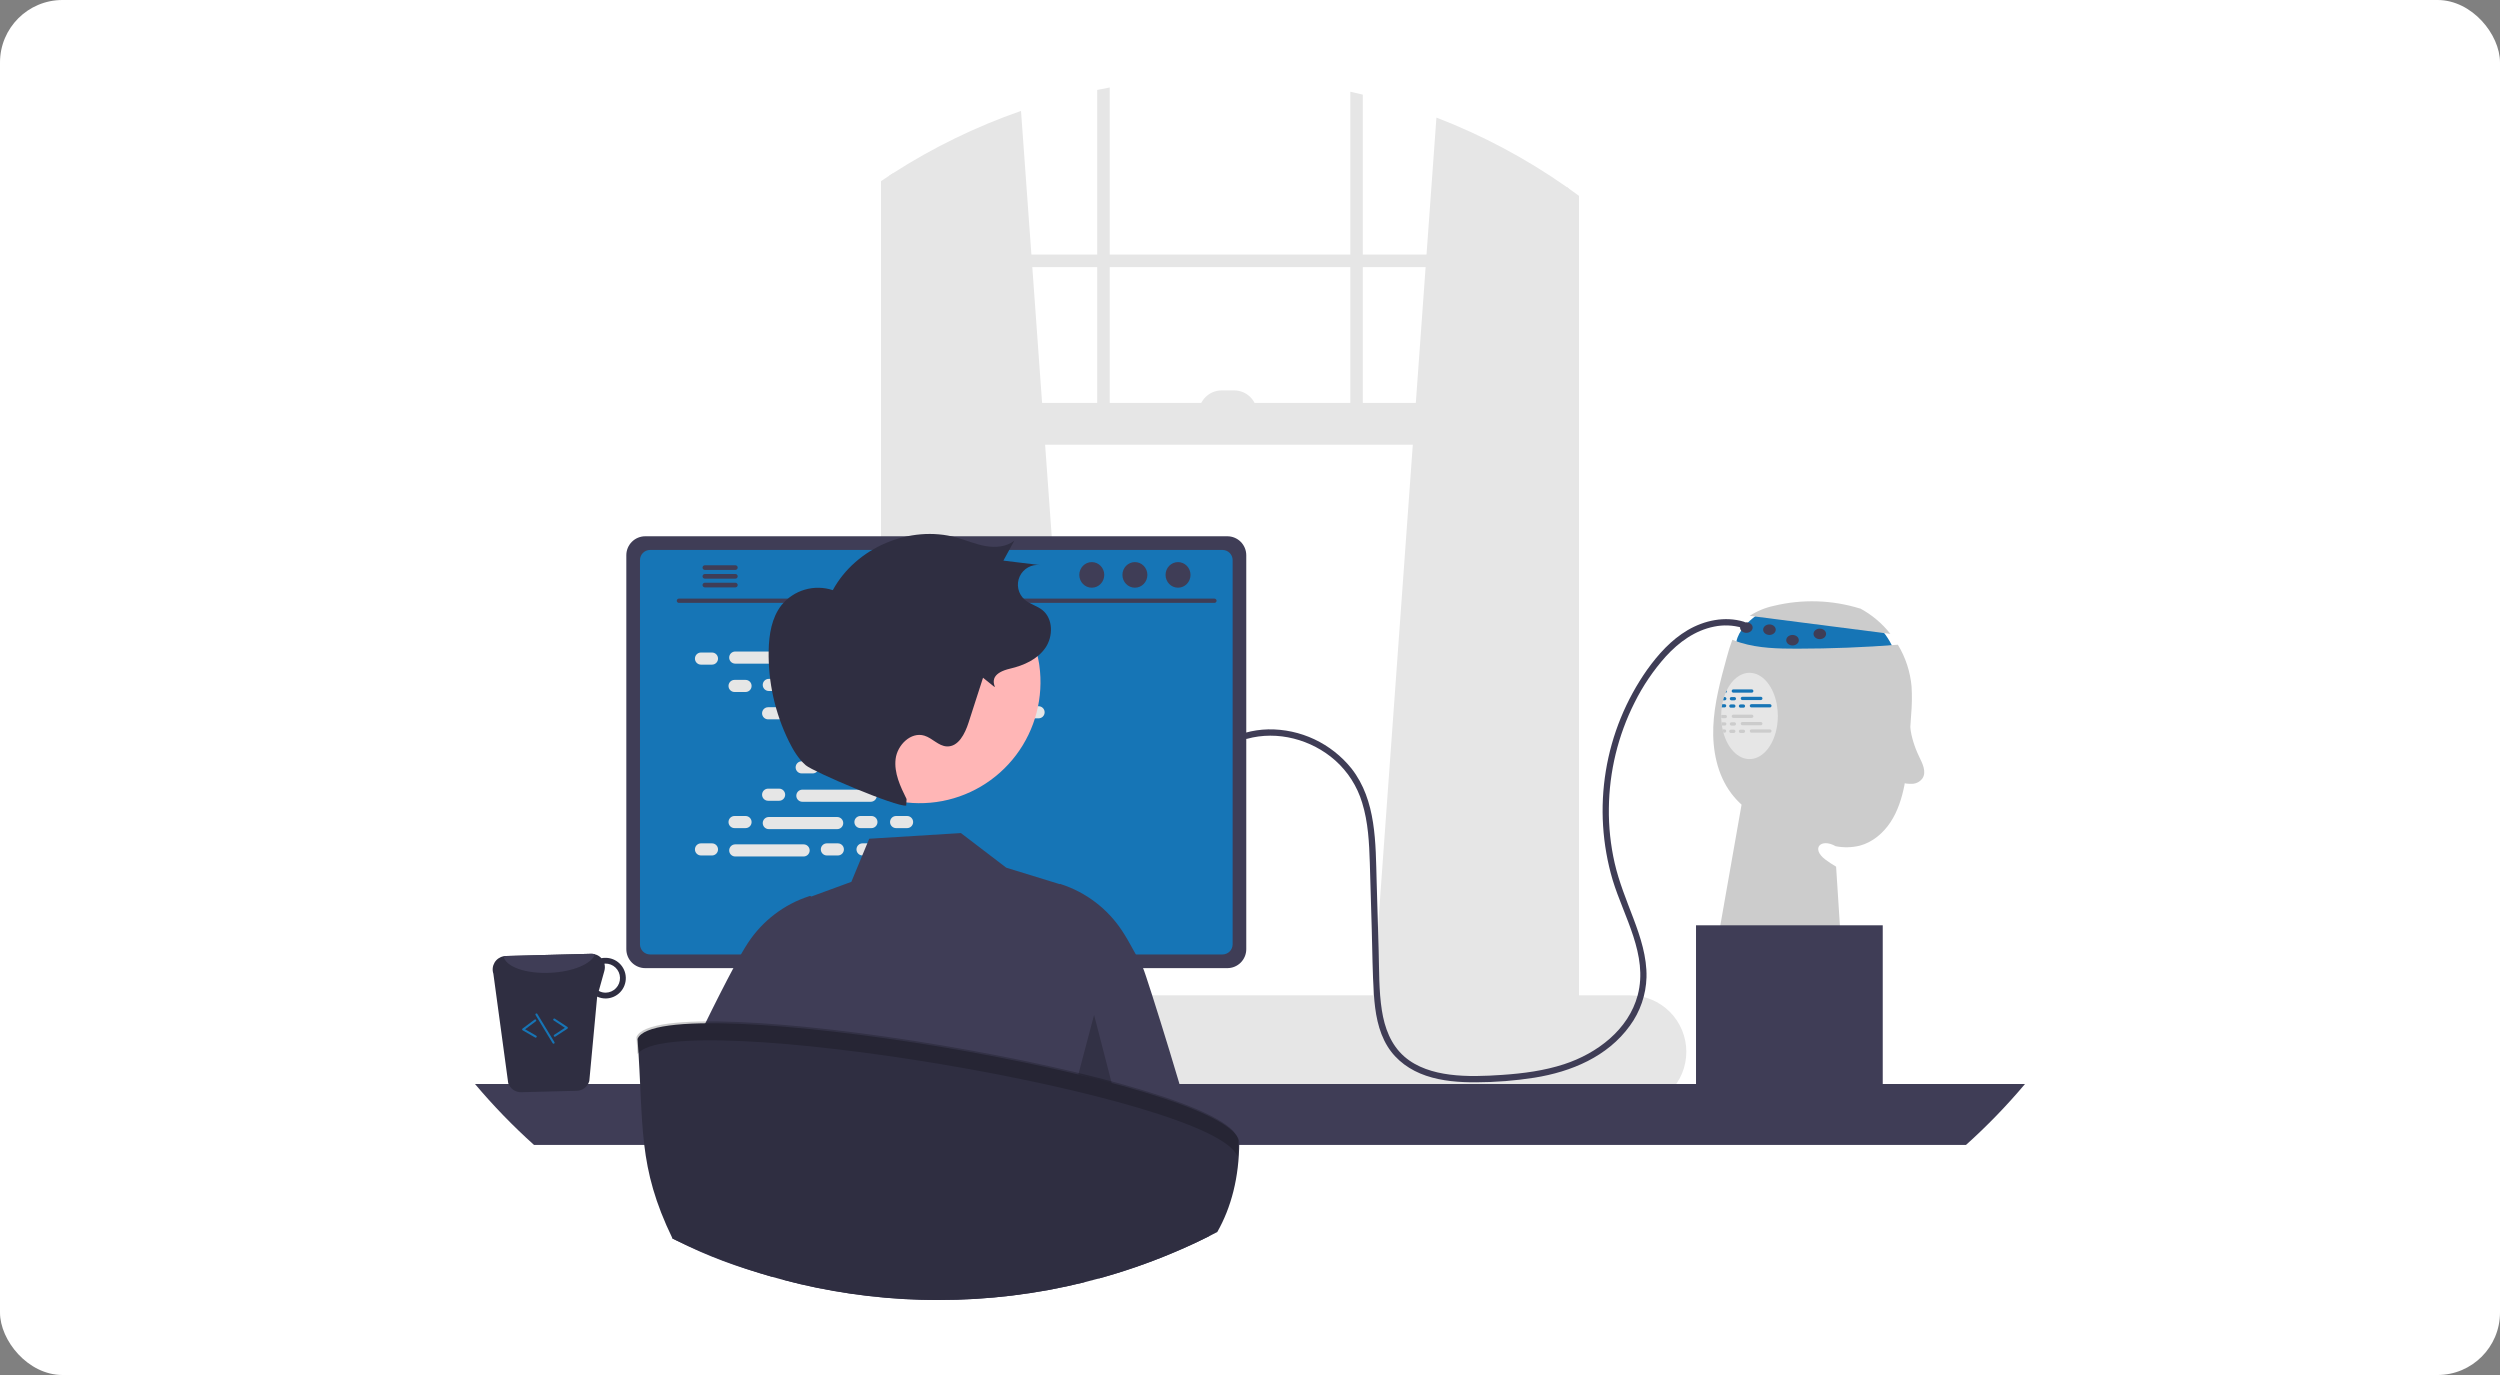 <svg width="400" height="220" viewBox="0 0 400 220" fill="none" xmlns="http://www.w3.org/2000/svg">
<rect x="0" y="0" width="400" height="220" fill="#808080" stroke="none"/>
<rect width="400" height="220" rx="10" fill="white"/>
<g clip-path="url(#clip0_77_61)">
<path d="M282.229 97.665C282.229 97.665 276.398 100.918 278.076 104.621C279.755 108.324 303.587 105.294 303.587 105.294C303.587 105.294 301.909 100.244 298.888 99.234C295.867 98.224 282.229 97.665 282.229 97.665Z" fill="#1675B6"/>
<path d="M279.956 98.532C281.128 97.768 282.43 97.228 283.798 96.939C288.36 95.83 293.136 95.979 297.62 97.371L297.538 97.304C299.448 98.316 301.125 99.718 302.461 101.421L279.956 98.532Z" fill="#CCCCCC"/>
<path d="M305.776 114.457C305.695 115.666 305.615 116.873 305.534 118.08C305.424 120.606 305.149 123.123 304.712 125.614C304.302 127.698 303.651 129.765 302.486 131.539C301.322 133.31 299.593 134.774 297.545 135.313C296.288 135.615 294.981 135.644 293.712 135.397C291.319 134.034 289.697 135.777 292.087 137.552C292.63 137.953 293.193 138.325 293.776 138.666L294.86 155.454L274.72 151.078L278.65 128.745C278.048 128.196 277.498 127.593 277.006 126.944C274.753 123.944 273.978 120.036 274.126 116.285C274.277 112.532 275.274 108.872 276.264 105.254C276.516 104.272 276.821 103.304 277.177 102.355C277.617 102.537 278.063 102.702 278.516 102.84C281.413 103.722 284.491 103.792 287.519 103.789C292.906 103.786 298.287 103.575 303.661 103.156C304.896 105.195 305.646 107.492 305.853 109.869C305.94 111.398 305.914 112.932 305.776 114.457Z" fill="#CCCCCC"/>
<path d="M219.637 160.031L250.643 162.791L250.975 162.822V30.135C250.864 30.058 250.753 29.981 250.643 29.903C244.181 25.37 237.191 21.646 229.828 18.814L228.243 40.73L228.099 42.736L226.531 64.47L226.048 71.156L219.694 159.257L219.637 160.031Z" fill="#E6E6E6"/>
<path d="M142.96 27.665C142.738 27.806 142.516 27.948 142.295 28.096V162.822L142.96 162.761L173.63 160.031L173.573 159.257L167.218 71.156L166.735 64.47L165.168 42.736L165.023 40.73L163.362 17.747C156.196 20.238 149.348 23.567 142.96 27.665Z" fill="#E6E6E6"/>
<path d="M142.295 28.096C141.849 28.385 141.402 28.681 140.962 28.981V164.66C140.962 168.05 142.966 170.891 145.645 171.615C146.083 171.734 146.534 171.794 146.988 171.794H246.615C247.067 171.794 247.517 171.734 247.954 171.615C248.95 171.338 249.852 170.796 250.566 170.046C251.926 168.588 252.67 166.657 252.64 164.66V31.341C252.089 30.933 251.536 30.529 250.975 30.136C250.864 30.058 250.753 29.981 250.643 29.903V164.66C250.643 165.097 250.592 165.532 250.488 165.956C250.015 167.959 248.454 169.427 246.615 169.427H146.988C144.766 169.427 142.96 167.289 142.96 164.66V27.665C142.738 27.806 142.517 27.947 142.295 28.096Z" fill="#E6E6E6"/>
<path d="M251.641 40.731H141.96V42.737H251.641V40.731Z" fill="#E6E6E6"/>
<path d="M218.049 15.141C217.384 14.976 216.72 14.822 216.048 14.677V69.15H218.049V15.141Z" fill="#E6E6E6"/>
<path d="M177.554 14C176.886 14.125 176.218 14.252 175.553 14.39V69.15H177.554V14Z" fill="#E6E6E6"/>
<path d="M120.456 168.282C120.456 169.434 120.676 170.574 121.104 171.642C121.268 172.056 121.465 172.457 121.691 172.841C121.984 173.341 122.323 173.812 122.705 174.248C123.548 175.212 124.587 175.984 125.752 176.513C126.916 177.041 128.18 177.315 129.459 177.315H260.81C263.198 177.315 265.487 176.363 267.176 174.67C268.864 172.977 269.813 170.68 269.813 168.286C269.813 165.891 268.864 163.595 267.176 161.901C265.487 160.208 263.198 159.257 260.81 159.257H129.459C127.072 159.259 124.784 160.211 123.097 161.903C121.409 163.595 120.459 165.889 120.456 168.282Z" fill="#E6E6E6"/>
<path d="M141.96 71.157L250.974 71.157V64.47L141.96 64.47V71.157Z" fill="#E6E6E6"/>
<path d="M201.135 66.142H191.8C191.8 65.659 191.895 65.18 192.079 64.734C192.263 64.288 192.534 63.883 192.874 63.541C193.215 63.2 193.619 62.929 194.064 62.744C194.509 62.559 194.986 62.464 195.467 62.464H197.467C198.44 62.464 199.373 62.851 200.06 63.541C200.748 64.231 201.135 65.166 201.135 66.142Z" fill="#E6E6E6"/>
<path d="M76 173.44C78.916 176.905 82.07 180.162 85.439 183.186H314.561C317.93 180.162 321.084 176.905 324 173.44H76Z" fill="#3F3D56"/>
<path d="M138.153 140.849V175.376H162.271V140.849C162.271 140.601 162.192 140.359 162.045 140.159C161.899 139.959 161.692 139.811 161.455 139.738C161.344 139.701 161.227 139.683 161.109 139.684H139.318C139.165 139.684 139.014 139.714 138.872 139.772C138.731 139.831 138.603 139.916 138.495 140.024C138.386 140.133 138.3 140.261 138.242 140.403C138.183 140.544 138.153 140.696 138.153 140.849ZM147.565 152.712C147.571 152.032 147.845 151.381 148.327 150.902C148.81 150.423 149.461 150.154 150.14 150.154C150.818 150.154 151.47 150.423 151.952 150.902C152.434 151.381 152.708 152.032 152.714 152.712V156.719C152.711 157.401 152.438 158.054 151.956 158.536C151.473 159.017 150.82 159.287 150.14 159.287C149.459 159.287 148.806 159.017 148.324 158.536C147.841 158.054 147.569 157.401 147.565 156.719V152.712Z" fill="#2F2E41"/>
<path d="M138.079 174.271V177.601C138.079 177.773 138.148 177.939 138.269 178.061C138.39 178.183 138.555 178.253 138.727 178.254H161.697C161.869 178.253 162.034 178.184 162.155 178.062C162.276 177.939 162.345 177.774 162.344 177.601V174.271H138.079Z" fill="#3F3D56"/>
<path d="M100.212 88.83V151.871C100.213 152.674 100.531 153.444 101.097 154.013C101.664 154.581 102.432 154.9 103.233 154.901H196.381C197.183 154.9 197.951 154.581 198.517 154.013C199.083 153.444 199.402 152.674 199.403 151.871V88.83C199.401 88.028 199.082 87.258 198.515 86.691C197.949 86.124 197.182 85.805 196.381 85.804H103.233C102.433 85.805 101.665 86.124 101.099 86.691C100.533 87.258 100.214 88.028 100.212 88.83Z" fill="#3F3D56"/>
<path d="M102.397 89.614V151.093C102.398 151.522 102.568 151.934 102.871 152.237C103.174 152.541 103.584 152.711 104.012 152.712H195.606C196.034 152.711 196.444 152.541 196.747 152.237C197.05 151.934 197.22 151.522 197.221 151.093V89.614C197.221 89.185 197.051 88.772 196.748 88.468C196.445 88.164 196.035 87.993 195.606 87.992H104.012C103.583 87.993 103.173 88.164 102.87 88.468C102.567 88.772 102.397 89.185 102.397 89.614Z" fill="#1675B6"/>
<path d="M121.074 179.038C121.167 179.156 121.286 179.25 121.42 179.315C121.555 179.38 121.703 179.413 121.853 179.412H176.345C176.494 179.412 176.641 179.378 176.776 179.314C176.91 179.25 177.029 179.156 177.123 179.04C177.217 178.924 177.284 178.788 177.319 178.643C177.354 178.498 177.356 178.346 177.325 178.2L176.48 174.17C176.445 174.006 176.369 173.853 176.26 173.726C176.151 173.598 176.012 173.5 175.855 173.44C175.742 173.395 175.621 173.372 175.499 173.373H122.695C122.573 173.372 122.453 173.395 122.339 173.44C122.183 173.5 122.044 173.598 121.935 173.726C121.826 173.853 121.75 174.006 121.715 174.17L120.869 178.2C120.839 178.346 120.842 178.497 120.877 178.642C120.913 178.787 120.98 178.923 121.074 179.038Z" fill="#2F2E41"/>
<path d="M173.598 175.108H174.948C175.039 175.108 175.112 175.034 175.112 174.944V174.262C175.112 174.172 175.039 174.098 174.948 174.098H173.598C173.507 174.098 173.434 174.172 173.434 174.262V174.944C173.434 175.034 173.507 175.108 173.598 175.108Z" fill="#3F3D56"/>
<path d="M170.241 175.108H171.592C171.682 175.108 171.756 175.034 171.756 174.944V174.262C171.756 174.172 171.682 174.098 171.592 174.098H170.241C170.151 174.098 170.077 174.172 170.077 174.262V174.944C170.077 175.034 170.151 175.108 170.241 175.108Z" fill="#3F3D56"/>
<path d="M166.884 175.108H168.235C168.326 175.108 168.399 175.034 168.399 174.944V174.262C168.399 174.172 168.326 174.098 168.235 174.098H166.884C166.794 174.098 166.721 174.172 166.721 174.262V174.944C166.721 175.034 166.794 175.108 166.884 175.108Z" fill="#3F3D56"/>
<path d="M163.528 175.108H164.878C164.969 175.108 165.042 175.034 165.042 174.944V174.262C165.042 174.172 164.969 174.098 164.878 174.098H163.528C163.437 174.098 163.364 174.172 163.364 174.262V174.944C163.364 175.034 163.437 175.108 163.528 175.108Z" fill="#3F3D56"/>
<path d="M160.171 175.108H161.522C161.612 175.108 161.686 175.034 161.686 174.944V174.262C161.686 174.172 161.612 174.098 161.522 174.098H160.171C160.081 174.098 160.007 174.172 160.007 174.262V174.944C160.007 175.034 160.081 175.108 160.171 175.108Z" fill="#3F3D56"/>
<path d="M156.814 175.108H158.165C158.255 175.108 158.329 175.034 158.329 174.944V174.262C158.329 174.172 158.255 174.098 158.165 174.098H156.814C156.724 174.098 156.651 174.172 156.651 174.262V174.944C156.651 175.034 156.724 175.108 156.814 175.108Z" fill="#3F3D56"/>
<path d="M153.458 175.108H154.808C154.899 175.108 154.972 175.034 154.972 174.944V174.262C154.972 174.172 154.899 174.098 154.808 174.098H153.458C153.367 174.098 153.294 174.172 153.294 174.262V174.944C153.294 175.034 153.367 175.108 153.458 175.108Z" fill="#3F3D56"/>
<path d="M150.101 175.108H151.452C151.542 175.108 151.615 175.034 151.615 174.944V174.262C151.615 174.172 151.542 174.098 151.452 174.098H150.101C150.01 174.098 149.937 174.172 149.937 174.262V174.944C149.937 175.034 150.01 175.108 150.101 175.108Z" fill="#3F3D56"/>
<path d="M146.744 175.108H148.095C148.185 175.108 148.259 175.034 148.259 174.944V174.262C148.259 174.172 148.185 174.098 148.095 174.098H146.744C146.654 174.098 146.58 174.172 146.58 174.262V174.944C146.58 175.034 146.654 175.108 146.744 175.108Z" fill="#3F3D56"/>
<path d="M143.388 175.108H144.738C144.829 175.108 144.902 175.034 144.902 174.944V174.262C144.902 174.172 144.829 174.098 144.738 174.098H143.388C143.297 174.098 143.224 174.172 143.224 174.262V174.944C143.224 175.034 143.297 175.108 143.388 175.108Z" fill="#3F3D56"/>
<path d="M140.031 175.108H141.382C141.472 175.108 141.545 175.034 141.545 174.944V174.262C141.545 174.172 141.472 174.098 141.382 174.098H140.031C139.94 174.098 139.867 174.172 139.867 174.262V174.944C139.867 175.034 139.94 175.108 140.031 175.108Z" fill="#3F3D56"/>
<path d="M136.674 175.108H138.025C138.115 175.108 138.189 175.034 138.189 174.944V174.262C138.189 174.172 138.115 174.098 138.025 174.098H136.674C136.584 174.098 136.51 174.172 136.51 174.262V174.944C136.51 175.034 136.584 175.108 136.674 175.108Z" fill="#3F3D56"/>
<path d="M133.318 175.108H134.668C134.759 175.108 134.832 175.034 134.832 174.944V174.262C134.832 174.172 134.759 174.098 134.668 174.098H133.318C133.227 174.098 133.154 174.172 133.154 174.262V174.944C133.154 175.034 133.227 175.108 133.318 175.108Z" fill="#3F3D56"/>
<path d="M129.961 175.108H131.311C131.402 175.108 131.475 175.034 131.475 174.944V174.262C131.475 174.172 131.402 174.098 131.311 174.098H129.961C129.87 174.098 129.797 174.172 129.797 174.262V174.944C129.797 175.034 129.87 175.108 129.961 175.108Z" fill="#3F3D56"/>
<path d="M126.604 175.108H127.955C128.045 175.108 128.118 175.034 128.118 174.944V174.262C128.118 174.172 128.045 174.098 127.955 174.098H126.604C126.513 174.098 126.44 174.172 126.44 174.262V174.944C126.44 175.034 126.513 175.108 126.604 175.108Z" fill="#3F3D56"/>
<path d="M123.247 175.108H124.598C124.688 175.108 124.762 175.034 124.762 174.944V174.262C124.762 174.172 124.688 174.098 124.598 174.098H123.247C123.157 174.098 123.083 174.172 123.083 174.262V174.944C123.083 175.034 123.157 175.108 123.247 175.108Z" fill="#3F3D56"/>
<path d="M173.638 176.792H174.988C175.079 176.792 175.152 176.718 175.152 176.627V175.946C175.152 175.855 175.079 175.782 174.988 175.782H173.638C173.547 175.782 173.474 175.855 173.474 175.946V176.627C173.474 176.718 173.547 176.792 173.638 176.792Z" fill="#3F3D56"/>
<path d="M170.281 176.792H171.632C171.722 176.792 171.795 176.718 171.795 176.627V175.946C171.795 175.855 171.722 175.782 171.632 175.782H170.281C170.19 175.782 170.117 175.855 170.117 175.946V176.627C170.117 176.718 170.19 176.792 170.281 176.792Z" fill="#3F3D56"/>
<path d="M166.924 176.792H168.275C168.365 176.792 168.439 176.718 168.439 176.627V175.946C168.439 175.855 168.365 175.782 168.275 175.782H166.924C166.834 175.782 166.76 175.855 166.76 175.946V176.627C166.76 176.718 166.834 176.792 166.924 176.792Z" fill="#3F3D56"/>
<path d="M163.568 176.792H164.918C165.009 176.792 165.082 176.718 165.082 176.627V175.946C165.082 175.855 165.009 175.782 164.918 175.782H163.568C163.477 175.782 163.404 175.855 163.404 175.946V176.627C163.404 176.718 163.477 176.792 163.568 176.792Z" fill="#3F3D56"/>
<path d="M160.211 176.792H161.561C161.652 176.792 161.725 176.718 161.725 176.627V175.946C161.725 175.855 161.652 175.782 161.561 175.782H160.211C160.12 175.782 160.047 175.855 160.047 175.946V176.627C160.047 176.718 160.12 176.792 160.211 176.792Z" fill="#3F3D56"/>
<path d="M156.854 176.792H158.205C158.295 176.792 158.369 176.718 158.369 176.627V175.946C158.369 175.855 158.295 175.782 158.205 175.782H156.854C156.764 175.782 156.69 175.855 156.69 175.946V176.627C156.69 176.718 156.764 176.792 156.854 176.792Z" fill="#3F3D56"/>
<path d="M153.497 176.792H154.848C154.938 176.792 155.012 176.718 155.012 176.627V175.946C155.012 175.855 154.938 175.782 154.848 175.782H153.497C153.407 175.782 153.333 175.855 153.333 175.946V176.627C153.333 176.718 153.407 176.792 153.497 176.792Z" fill="#3F3D56"/>
<path d="M150.141 176.792H151.491C151.582 176.792 151.655 176.718 151.655 176.627V175.946C151.655 175.855 151.582 175.782 151.491 175.782H150.141C150.05 175.782 149.977 175.855 149.977 175.946V176.627C149.977 176.718 150.05 176.792 150.141 176.792Z" fill="#3F3D56"/>
<path d="M146.784 176.792H148.134C148.225 176.792 148.298 176.718 148.298 176.627V175.946C148.298 175.855 148.225 175.782 148.134 175.782H146.784C146.693 175.782 146.62 175.855 146.62 175.946V176.627C146.62 176.718 146.693 176.792 146.784 176.792Z" fill="#3F3D56"/>
<path d="M143.427 176.792H144.778C144.868 176.792 144.942 176.718 144.942 176.627V175.946C144.942 175.855 144.868 175.782 144.778 175.782H143.427C143.337 175.782 143.263 175.855 143.263 175.946V176.627C143.263 176.718 143.337 176.792 143.427 176.792Z" fill="#3F3D56"/>
<path d="M140.07 176.792H141.421C141.512 176.792 141.585 176.718 141.585 176.627V175.946C141.585 175.855 141.512 175.782 141.421 175.782H140.07C139.98 175.782 139.907 175.855 139.907 175.946V176.627C139.907 176.718 139.98 176.792 140.07 176.792Z" fill="#3F3D56"/>
<path d="M136.714 176.792H138.064C138.155 176.792 138.228 176.718 138.228 176.627V175.946C138.228 175.855 138.155 175.782 138.064 175.782H136.714C136.623 175.782 136.55 175.855 136.55 175.946V176.627C136.55 176.718 136.623 176.792 136.714 176.792Z" fill="#3F3D56"/>
<path d="M133.357 176.792H134.708C134.798 176.792 134.872 176.718 134.872 176.627V175.946C134.872 175.855 134.798 175.782 134.708 175.782H133.357C133.267 175.782 133.193 175.855 133.193 175.946V176.627C133.193 176.718 133.267 176.792 133.357 176.792Z" fill="#3F3D56"/>
<path d="M130 176.792H131.351C131.442 176.792 131.515 176.718 131.515 176.627V175.946C131.515 175.855 131.442 175.782 131.351 175.782H130C129.91 175.782 129.837 175.855 129.837 175.946V176.627C129.837 176.718 129.91 176.792 130 176.792Z" fill="#3F3D56"/>
<path d="M126.644 176.792H127.994C128.085 176.792 128.158 176.718 128.158 176.627V175.946C128.158 175.855 128.085 175.782 127.994 175.782H126.644C126.553 175.782 126.48 175.855 126.48 175.946V176.627C126.48 176.718 126.553 176.792 126.644 176.792Z" fill="#3F3D56"/>
<path d="M123.287 176.792H124.638C124.728 176.792 124.802 176.718 124.802 176.627V175.946C124.802 175.855 124.728 175.782 124.638 175.782H123.287C123.197 175.782 123.123 175.855 123.123 175.946V176.627C123.123 176.718 123.197 176.792 123.287 176.792Z" fill="#3F3D56"/>
<path d="M145.777 178.811H158.876C158.966 178.811 159.04 178.737 159.04 178.647V177.965C159.04 177.875 158.966 177.801 158.876 177.801H145.777C145.686 177.801 145.613 177.875 145.613 177.965V178.647C145.613 178.737 145.686 178.811 145.777 178.811Z" fill="#3F3D56"/>
<path d="M108.614 96.461H194.319C194.408 96.459 194.493 96.422 194.555 96.358C194.617 96.294 194.652 96.209 194.652 96.119C194.652 96.03 194.617 95.944 194.555 95.88C194.493 95.816 194.408 95.779 194.319 95.777H108.614C108.525 95.779 108.441 95.816 108.378 95.88C108.316 95.944 108.281 96.03 108.281 96.119C108.281 96.209 108.316 96.294 108.378 96.358C108.441 96.422 108.525 96.459 108.614 96.461Z" fill="#3F3D56"/>
<path d="M188.485 94.032C189.588 94.032 190.482 93.115 190.482 91.984C190.482 90.853 189.588 89.936 188.485 89.936C187.382 89.936 186.488 90.853 186.488 91.984C186.488 93.115 187.382 94.032 188.485 94.032Z" fill="#3F3D56"/>
<path d="M181.585 94.032C182.688 94.032 183.582 93.115 183.582 91.984C183.582 90.853 182.688 89.936 181.585 89.936C180.482 89.936 179.587 90.853 179.587 91.984C179.587 93.115 180.482 94.032 181.585 94.032Z" fill="#3F3D56"/>
<path d="M174.685 94.032C175.788 94.032 176.682 93.115 176.682 91.984C176.682 90.853 175.788 89.936 174.685 89.936C173.582 89.936 172.687 90.853 172.687 91.984C172.687 93.115 173.582 94.032 174.685 94.032Z" fill="#3F3D56"/>
<path d="M112.403 90.816C112.403 90.865 112.412 90.912 112.431 90.957C112.449 91.002 112.476 91.043 112.51 91.077C112.544 91.112 112.584 91.139 112.629 91.158C112.673 91.176 112.721 91.186 112.769 91.186H117.67C117.767 91.184 117.859 91.144 117.927 91.074C117.994 91.005 118.032 90.912 118.032 90.814C118.032 90.717 117.994 90.624 117.927 90.554C117.859 90.485 117.767 90.445 117.67 90.442H112.769C112.671 90.444 112.578 90.484 112.509 90.554C112.441 90.624 112.403 90.718 112.403 90.816Z" fill="#3F3D56"/>
<path d="M112.403 92.213C112.403 92.262 112.412 92.31 112.431 92.355C112.449 92.4 112.476 92.44 112.51 92.475C112.544 92.509 112.584 92.536 112.629 92.555C112.673 92.574 112.721 92.584 112.769 92.584H117.67C117.767 92.582 117.859 92.542 117.927 92.472C117.995 92.403 118.033 92.309 118.033 92.212C118.033 92.115 117.995 92.021 117.927 91.952C117.859 91.882 117.767 91.842 117.67 91.84H112.769C112.671 91.841 112.578 91.881 112.509 91.951C112.441 92.021 112.403 92.115 112.403 92.213Z" fill="#3F3D56"/>
<path d="M112.403 93.607C112.403 93.705 112.441 93.8 112.509 93.87C112.578 93.94 112.671 93.98 112.769 93.981H117.67C117.767 93.979 117.859 93.938 117.927 93.869C117.994 93.799 118.032 93.706 118.032 93.609C118.032 93.512 117.994 93.418 117.927 93.349C117.859 93.279 117.767 93.239 117.67 93.237H112.769C112.721 93.237 112.673 93.247 112.629 93.266C112.584 93.284 112.544 93.312 112.51 93.346C112.476 93.38 112.449 93.421 112.431 93.466C112.412 93.511 112.403 93.559 112.403 93.607Z" fill="#3F3D56"/>
<path d="M113.918 104.404H112.157C111.623 104.404 111.19 104.838 111.19 105.374C111.19 105.909 111.623 106.343 112.157 106.343H113.918C114.452 106.343 114.885 105.909 114.885 105.374C114.885 104.838 114.452 104.404 113.918 104.404Z" fill="#E6E6E6"/>
<path d="M134.058 104.404H132.297C131.763 104.404 131.331 104.838 131.331 105.374C131.331 105.909 131.763 106.343 132.297 106.343H134.058C134.592 106.343 135.025 105.909 135.025 105.374C135.025 104.838 134.592 104.404 134.058 104.404Z" fill="#E6E6E6"/>
<path d="M139.765 104.404H138.004C137.47 104.404 137.037 104.838 137.037 105.374C137.037 105.909 137.47 106.343 138.004 106.343H139.765C140.298 106.343 140.731 105.909 140.731 105.374C140.731 104.838 140.298 104.404 139.765 104.404Z" fill="#E6E6E6"/>
<path d="M128.58 104.243H117.635C117.101 104.243 116.668 104.677 116.668 105.212C116.668 105.748 117.101 106.182 117.635 106.182H128.58C129.114 106.182 129.547 105.748 129.547 105.212C129.547 104.677 129.114 104.243 128.58 104.243Z" fill="#E6E6E6"/>
<path d="M155.434 104.243H144.489C143.955 104.243 143.522 104.677 143.522 105.212C143.522 105.748 143.955 106.182 144.489 106.182H155.434C155.968 106.182 156.4 105.748 156.4 105.212C156.4 104.677 155.968 104.243 155.434 104.243Z" fill="#E6E6E6"/>
<path d="M119.289 108.781H117.528C116.994 108.781 116.561 109.215 116.561 109.75C116.561 110.286 116.994 110.72 117.528 110.72H119.289C119.823 110.72 120.255 110.286 120.255 109.75C120.255 109.215 119.823 108.781 119.289 108.781Z" fill="#E6E6E6"/>
<path d="M139.429 108.781H137.668C137.134 108.781 136.701 109.215 136.701 109.75C136.701 110.286 137.134 110.72 137.668 110.72H139.429C139.963 110.72 140.396 110.286 140.396 109.75C140.396 109.215 139.963 108.781 139.429 108.781Z" fill="#E6E6E6"/>
<path d="M145.135 108.781H143.374C142.841 108.781 142.408 109.215 142.408 109.75C142.408 110.286 142.841 110.72 143.374 110.72H145.135C145.669 110.72 146.102 110.286 146.102 109.75C146.102 109.215 145.669 108.781 145.135 108.781Z" fill="#E6E6E6"/>
<path d="M133.951 108.619H123.006C122.472 108.619 122.039 109.053 122.039 109.589C122.039 110.124 122.472 110.558 123.006 110.558H133.951C134.485 110.558 134.918 110.124 134.918 109.589C134.918 109.053 134.485 108.619 133.951 108.619Z" fill="#E6E6E6"/>
<path d="M160.804 108.619H149.86C149.326 108.619 148.893 109.053 148.893 109.589C148.893 110.124 149.326 110.558 149.86 110.558H160.804C161.338 110.558 161.771 110.124 161.771 109.589C161.771 109.053 161.338 108.619 160.804 108.619Z" fill="#E6E6E6"/>
<path d="M124.66 113.157H122.899C122.365 113.157 121.932 113.591 121.932 114.127C121.932 114.662 122.365 115.096 122.899 115.096H124.66C125.193 115.096 125.626 114.662 125.626 114.127C125.626 113.591 125.193 113.157 124.66 113.157Z" fill="#E6E6E6"/>
<path d="M144.8 113.157H143.039C142.505 113.157 142.072 113.591 142.072 114.127C142.072 114.662 142.505 115.096 143.039 115.096H144.8C145.334 115.096 145.766 114.662 145.766 114.127C145.766 113.591 145.334 113.157 144.8 113.157Z" fill="#E6E6E6"/>
<path d="M150.506 113.157H148.745C148.211 113.157 147.778 113.591 147.778 114.127C147.778 114.662 148.211 115.096 148.745 115.096H150.506C151.04 115.096 151.473 114.662 151.473 114.127C151.473 113.591 151.04 113.157 150.506 113.157Z" fill="#E6E6E6"/>
<path d="M139.321 112.996H128.377C127.843 112.996 127.41 113.43 127.41 113.965C127.41 114.501 127.843 114.935 128.377 114.935H139.321C139.855 114.935 140.288 114.501 140.288 113.965C140.288 113.43 139.855 112.996 139.321 112.996Z" fill="#E6E6E6"/>
<path d="M166.175 112.996H155.23C154.696 112.996 154.264 113.43 154.264 113.965C154.264 114.501 154.696 114.935 155.23 114.935H166.175C166.709 114.935 167.142 114.501 167.142 113.965C167.142 113.43 166.709 112.996 166.175 112.996Z" fill="#E6E6E6"/>
<path d="M130.03 117.534H128.269C127.735 117.534 127.302 117.968 127.302 118.503C127.302 119.039 127.735 119.473 128.269 119.473H130.03C130.564 119.473 130.997 119.039 130.997 118.503C130.997 117.968 130.564 117.534 130.03 117.534Z" fill="#E6E6E6"/>
<path d="M150.17 117.534H148.409C147.875 117.534 147.443 117.968 147.443 118.503C147.443 119.039 147.875 119.473 148.409 119.473H150.17C150.704 119.473 151.137 119.039 151.137 118.503C151.137 117.968 150.704 117.534 150.17 117.534Z" fill="#E6E6E6"/>
<path d="M155.877 117.534H154.116C153.582 117.534 153.149 117.968 153.149 118.503C153.149 119.039 153.582 119.473 154.116 119.473H155.877C156.411 119.473 156.844 119.039 156.844 118.503C156.844 117.968 156.411 117.534 155.877 117.534Z" fill="#E6E6E6"/>
<path d="M144.692 117.372H133.747C133.214 117.372 132.781 117.806 132.781 118.342C132.781 118.877 133.214 119.311 133.747 119.311H144.692C145.226 119.311 145.659 118.877 145.659 118.342C145.659 117.806 145.226 117.372 144.692 117.372Z" fill="#E6E6E6"/>
<path d="M134.058 134.936H132.297C131.763 134.936 131.331 135.37 131.331 135.906C131.331 136.441 131.763 136.875 132.297 136.875H134.058C134.592 136.875 135.025 136.441 135.025 135.906C135.025 135.37 134.592 134.936 134.058 134.936Z" fill="#E6E6E6"/>
<path d="M139.765 134.936H138.004C137.47 134.936 137.037 135.37 137.037 135.906C137.037 136.441 137.47 136.875 138.004 136.875H139.765C140.298 136.875 140.731 136.441 140.731 135.906C140.731 135.37 140.298 134.936 139.765 134.936Z" fill="#E6E6E6"/>
<path d="M155.434 135.098H144.489C143.955 135.098 143.522 135.532 143.522 136.068C143.522 136.603 143.955 137.037 144.489 137.037H155.434C155.968 137.037 156.4 136.603 156.4 136.068C156.4 135.532 155.968 135.098 155.434 135.098Z" fill="#E6E6E6"/>
<path d="M113.918 134.936H112.157C111.623 134.936 111.19 135.37 111.19 135.906C111.19 136.441 111.623 136.875 112.157 136.875H113.918C114.452 136.875 114.885 136.441 114.885 135.906C114.885 135.37 114.452 134.936 113.918 134.936Z" fill="#E6E6E6"/>
<path d="M128.58 135.098H117.635C117.101 135.098 116.668 135.532 116.668 136.068C116.668 136.603 117.101 137.037 117.635 137.037H128.58C129.114 137.037 129.547 136.603 129.547 136.068C129.547 135.532 129.114 135.098 128.58 135.098Z" fill="#E6E6E6"/>
<path d="M119.289 130.56H117.528C116.994 130.56 116.561 130.994 116.561 131.53C116.561 132.065 116.994 132.499 117.528 132.499H119.289C119.823 132.499 120.255 132.065 120.255 131.53C120.255 130.994 119.823 130.56 119.289 130.56Z" fill="#E6E6E6"/>
<path d="M139.429 130.56H137.668C137.134 130.56 136.701 130.994 136.701 131.53C136.701 132.065 137.134 132.499 137.668 132.499H139.429C139.963 132.499 140.396 132.065 140.396 131.53C140.396 130.994 139.963 130.56 139.429 130.56Z" fill="#E6E6E6"/>
<path d="M145.135 130.56H143.374C142.841 130.56 142.408 130.994 142.408 131.53C142.408 132.065 142.841 132.499 143.374 132.499H145.135C145.669 132.499 146.102 132.065 146.102 131.53C146.102 130.994 145.669 130.56 145.135 130.56Z" fill="#E6E6E6"/>
<path d="M133.951 130.722H123.006C122.472 130.722 122.039 131.156 122.039 131.691C122.039 132.227 122.472 132.661 123.006 132.661H133.951C134.485 132.661 134.918 132.227 134.918 131.691C134.918 131.156 134.485 130.722 133.951 130.722Z" fill="#E6E6E6"/>
<path d="M124.66 126.184H122.899C122.365 126.184 121.932 126.618 121.932 127.153C121.932 127.689 122.365 128.123 122.899 128.123H124.66C125.193 128.123 125.626 127.689 125.626 127.153C125.626 126.618 125.193 126.184 124.66 126.184Z" fill="#E6E6E6"/>
<path d="M144.8 126.184H143.039C142.505 126.184 142.072 126.618 142.072 127.153C142.072 127.689 142.505 128.123 143.039 128.123H144.8C145.334 128.123 145.766 127.689 145.766 127.153C145.766 126.618 145.334 126.184 144.8 126.184Z" fill="#E6E6E6"/>
<path d="M150.506 126.184H148.745C148.211 126.184 147.778 126.618 147.778 127.153C147.778 127.689 148.211 128.123 148.745 128.123H150.506C151.04 128.123 151.473 127.689 151.473 127.153C151.473 126.618 151.04 126.184 150.506 126.184Z" fill="#E6E6E6"/>
<path d="M139.321 126.345H128.377C127.843 126.345 127.41 126.779 127.41 127.315C127.41 127.85 127.843 128.284 128.377 128.284H139.321C139.855 128.284 140.288 127.85 140.288 127.315C140.288 126.779 139.855 126.345 139.321 126.345Z" fill="#E6E6E6"/>
<path d="M130.03 121.807H128.269C127.735 121.807 127.302 122.241 127.302 122.777C127.302 123.312 127.735 123.746 128.269 123.746H130.03C130.564 123.746 130.997 123.312 130.997 122.777C130.997 122.241 130.564 121.807 130.03 121.807Z" fill="#E6E6E6"/>
<path d="M150.17 121.807H148.409C147.875 121.807 147.443 122.241 147.443 122.777C147.443 123.312 147.875 123.746 148.409 123.746H150.17C150.704 123.746 151.137 123.312 151.137 122.777C151.137 122.241 150.704 121.807 150.17 121.807Z" fill="#E6E6E6"/>
<path d="M155.877 121.807H154.116C153.582 121.807 153.149 122.241 153.149 122.777C153.149 123.312 153.582 123.746 154.116 123.746H155.877C156.411 123.746 156.844 123.312 156.844 122.777C156.844 122.241 156.411 121.807 155.877 121.807Z" fill="#E6E6E6"/>
<path d="M144.692 121.969H133.747C133.214 121.969 132.781 122.403 132.781 122.938C132.781 123.474 133.214 123.908 133.747 123.908H144.692C145.226 123.908 145.659 123.474 145.659 122.938C145.659 122.403 145.226 121.969 144.692 121.969Z" fill="#E6E6E6"/>
<path d="M107.587 198.16C107.791 198.264 108 198.368 108.204 198.469C113.508 201.129 117.751 202.64 123.555 204.297C124.045 198.809 124.518 189.164 124.978 183.186C125.099 181.634 125.219 180.331 125.337 179.412C125.367 178.923 125.466 178.441 125.632 177.981L125.612 179.412L125.562 183.186L125.27 204.768C132.489 206.684 139.905 207.756 147.37 207.963C147.76 207.973 148.142 207.98 148.512 207.986C148.643 207.99 148.77 207.993 148.898 207.993C149.317 207.997 149.733 208 150.153 208C158.02 208.006 165.858 207.053 173.496 205.162C173.331 199.732 173.167 190.195 173.009 183.186C172.975 181.815 172.945 180.54 172.911 179.412C172.848 177.001 172.781 175.264 172.717 174.682C172.773 174.785 172.817 174.895 172.848 175.008C173.159 176.46 173.371 177.931 173.482 179.412C173.6 180.54 173.717 181.815 173.835 183.186C174.459 190.467 175.11 200.368 175.781 204.566C179.777 203.472 183.698 202.119 187.52 200.516C189.534 199.675 191.512 198.767 193.455 197.793C193.085 195.369 192.699 192.652 192.303 189.834C191.994 187.65 191.675 185.404 191.35 183.186C190.846 179.758 183.364 155.809 182.891 154.9C182.485 154.123 182.099 153.389 181.733 152.712C180.847 151.069 180.095 149.76 179.538 148.932C177.208 145.388 173.74 142.749 169.709 141.455L169.609 141.428L169.538 141.458L162.674 139.344L161.67 139.034L160.995 138.826L158.619 137.011L157.326 136.025L156.115 135.099L153.745 133.291L139.073 134.197L136.216 141.095L129.818 143.441L129.707 143.39L129.61 143.35L129.509 143.377C125.479 144.673 122.011 147.311 119.681 150.854C119.365 151.329 118.983 151.955 118.55 152.712C118.18 153.355 117.778 154.089 117.341 154.9C116.72 156.055 116.042 157.358 115.324 158.769C115.166 159.078 115.005 159.395 114.844 159.714C114.545 160.307 114.242 160.912 113.934 161.529C113.219 162.96 112.481 164.454 111.742 165.973C111.101 167.289 110.453 169.996 109.816 173.44C109.289 176.301 108.765 179.674 108.258 183.186C107.593 187.737 108.302 193.187 107.701 197.375C107.664 197.641 107.624 197.9 107.587 198.16Z" fill="#3F3D56"/>
<path opacity="0.2" d="M177.906 173.425L175.054 162.386L172.535 171.912L177.906 173.425Z" fill="black"/>
<path d="M102.008 166.232C103.028 180.331 101.971 186.539 107.603 198.163C112.728 200.679 118.066 202.731 123.554 204.297C124.125 204.458 124.697 204.615 125.27 204.768C132.489 206.684 139.905 207.756 147.37 207.963C147.76 207.973 148.142 207.98 148.512 207.986C148.642 207.99 148.77 207.993 148.898 207.993C149.317 207.997 149.733 208 150.153 208C158.02 208.006 165.858 207.053 173.496 205.162C174.261 204.973 175.023 204.775 175.781 204.566C179.777 203.472 183.698 202.119 187.52 200.516C189.534 199.675 191.512 198.767 193.455 197.793C193.894 197.571 194.334 197.348 194.767 197.119C196.992 193.194 198.258 188.42 198.285 182.684C196.744 172.8 105.412 157.708 102.008 166.232Z" fill="#2F2E41"/>
<path opacity="0.2" d="M102.01 168.647C101.958 167.774 101.9 166.872 101.832 165.933C105.236 157.409 196.568 172.501 198.109 182.385C198.105 183.291 198.066 184.171 198.001 185.029C194.27 175.274 107.503 160.93 102.01 168.647Z" fill="black"/>
<path d="M81.314 173.297C81.461 173.729 81.742 174.103 82.115 174.365C82.488 174.627 82.934 174.763 83.389 174.755L92.281 174.526C92.74 174.517 93.183 174.359 93.545 174.076C93.907 173.794 94.168 173.401 94.289 172.958L95.547 159.462C95.994 159.665 96.48 159.766 96.97 159.756C97.829 159.733 98.645 159.37 99.237 158.745C99.829 158.12 100.15 157.285 100.129 156.423C100.107 155.561 99.745 154.743 99.122 154.148C98.499 153.554 97.667 153.232 96.807 153.253C96.611 153.252 96.416 153.272 96.225 153.314C96.016 153.088 95.763 152.908 95.481 152.786C95.199 152.664 94.895 152.602 94.588 152.606L80.91 152.96C80.796 152.964 80.683 152.978 80.572 153.002C80.272 153.058 79.988 153.178 79.738 153.353C79.488 153.529 79.278 153.756 79.124 154.02C78.969 154.284 78.872 154.577 78.839 154.882C78.807 155.186 78.84 155.494 78.936 155.784L81.314 173.297ZM95.806 158.546L96.701 155.33C96.803 154.959 96.805 154.567 96.708 154.194C96.751 154.194 96.79 154.173 96.833 154.173C97.447 154.161 98.041 154.393 98.485 154.818C98.928 155.244 99.186 155.829 99.2 156.445C99.214 157.061 98.985 157.657 98.561 158.103C98.138 158.549 97.556 158.809 96.942 158.825C96.545 158.837 96.152 158.741 95.806 158.546Z" fill="#2F2E41"/>
<path d="M80.572 153.002C80.864 154.673 84.14 155.848 88.08 155.644C91.703 155.476 94.665 154.2 95.207 152.688C95.007 152.629 94.798 152.601 94.588 152.605L80.91 152.96C80.796 152.964 80.683 152.978 80.572 153.002Z" fill="#3F3D56"/>
<path d="M88.802 165.881C88.82 165.876 88.837 165.869 88.852 165.859L90.784 164.591C90.807 164.576 90.826 164.555 90.839 164.53C90.853 164.506 90.86 164.478 90.86 164.45C90.86 164.422 90.853 164.395 90.839 164.37C90.826 164.346 90.807 164.325 90.784 164.309L88.776 162.991C88.758 162.979 88.737 162.97 88.716 162.966C88.694 162.962 88.672 162.962 88.65 162.966C88.628 162.971 88.608 162.98 88.59 162.992C88.571 163.004 88.556 163.02 88.544 163.039C88.531 163.057 88.523 163.078 88.519 163.1C88.515 163.122 88.515 163.144 88.52 163.166C88.524 163.187 88.533 163.208 88.546 163.226C88.558 163.245 88.574 163.26 88.593 163.272L90.385 164.45L88.669 165.577C88.635 165.599 88.611 165.632 88.6 165.67C88.588 165.708 88.591 165.749 88.607 165.785C88.623 165.822 88.651 165.852 88.687 165.869C88.722 165.886 88.763 165.891 88.802 165.881Z" fill="#1675B6"/>
<path d="M85.752 166.022C85.784 166.014 85.813 165.996 85.836 165.971C85.858 165.946 85.872 165.915 85.877 165.882C85.881 165.849 85.876 165.815 85.861 165.785C85.846 165.755 85.823 165.73 85.794 165.713L84.014 164.689L85.734 163.408C85.752 163.395 85.767 163.378 85.778 163.359C85.79 163.34 85.797 163.319 85.8 163.297C85.804 163.275 85.802 163.253 85.797 163.232C85.792 163.21 85.782 163.19 85.769 163.172C85.756 163.155 85.739 163.14 85.721 163.128C85.702 163.117 85.681 163.11 85.659 163.106C85.637 163.103 85.615 163.104 85.594 163.11C85.572 163.115 85.552 163.125 85.534 163.138L83.608 164.573C83.586 164.589 83.568 164.611 83.556 164.637C83.544 164.662 83.539 164.69 83.541 164.718C83.542 164.746 83.551 164.773 83.565 164.796C83.58 164.82 83.6 164.84 83.625 164.854L85.627 166.005C85.665 166.027 85.71 166.033 85.752 166.022Z" fill="#1675B6"/>
<path d="M88.61 166.992C88.626 166.988 88.641 166.982 88.656 166.973C88.674 166.961 88.691 166.946 88.704 166.928C88.717 166.911 88.726 166.89 88.731 166.869C88.737 166.847 88.738 166.825 88.734 166.803C88.731 166.781 88.723 166.76 88.712 166.741L85.974 162.228C85.951 162.19 85.914 162.163 85.871 162.152C85.827 162.142 85.782 162.149 85.744 162.172C85.706 162.195 85.679 162.233 85.668 162.276C85.658 162.319 85.665 162.365 85.688 162.403L88.425 166.917C88.444 166.947 88.472 166.971 88.505 166.985C88.538 166.999 88.575 167.001 88.61 166.992Z" fill="#1675B6"/>
<path d="M301.238 148.048H271.363V174.307H301.238V148.048Z" fill="#3F3D56"/>
<path d="M305.666 111.371C305.112 114.663 305.598 118.046 307.057 121.047C307.597 122.151 308.265 123.48 307.608 124.518C307.424 124.777 307.184 124.992 306.906 125.146C306.628 125.301 306.319 125.391 306.002 125.41C305.368 125.444 304.733 125.362 304.128 125.167" fill="#CCCCCC"/>
<path d="M279.419 101.254C279.975 101.254 280.426 100.877 280.426 100.412C280.426 99.948 279.975 99.571 279.419 99.571C278.863 99.571 278.412 99.948 278.412 100.412C278.412 100.877 278.863 101.254 279.419 101.254Z" fill="#3F3D56"/>
<path d="M283.112 101.591C283.668 101.591 284.119 101.214 284.119 100.749C284.119 100.285 283.668 99.908 283.112 99.908C282.555 99.908 282.104 100.285 282.104 100.749C282.104 101.214 282.555 101.591 283.112 101.591Z" fill="#3F3D56"/>
<path d="M286.804 103.274C287.36 103.274 287.811 102.897 287.811 102.432C287.811 101.968 287.36 101.591 286.804 101.591C286.248 101.591 285.797 101.968 285.797 102.432C285.797 102.897 286.248 103.274 286.804 103.274Z" fill="#3F3D56"/>
<path d="M291.168 102.264C291.724 102.264 292.175 101.887 292.175 101.423C292.175 100.958 291.724 100.581 291.168 100.581C290.611 100.581 290.161 100.958 290.161 101.423C290.161 101.887 290.611 102.264 291.168 102.264Z" fill="#3F3D56"/>
<path d="M199.504 118.216C204.395 116.854 209.843 118.313 213.622 121.656C215.661 123.472 217.158 125.82 217.945 128.439C218.91 131.556 219.07 134.844 219.171 138.084C219.283 141.666 219.38 145.249 219.484 148.832C219.583 152.248 219.595 155.68 219.822 159.09C220.012 161.952 220.469 164.923 221.996 167.405C223.412 169.706 225.649 171.26 228.177 172.116C230.739 172.984 233.501 173.186 236.188 173.168C239.316 173.159 242.439 172.911 245.529 172.427C251.399 171.484 257.197 169.078 260.782 164.115C262.433 161.862 263.36 159.158 263.441 156.363C263.517 153.106 262.479 149.951 261.343 146.943C260.237 144.015 259.041 141.131 258.341 138.07C257.69 135.206 257.381 132.274 257.418 129.337C257.478 123.46 258.882 117.675 261.523 112.429C262.859 109.734 264.555 107.234 266.562 104.997C268.633 102.738 271.197 100.872 274.246 100.261C275.734 99.952 277.275 100.014 278.733 100.442C279.355 100.629 279.621 99.654 279.001 99.468C275.98 98.561 272.699 99.251 270.021 100.825C267.388 102.373 265.307 104.695 263.541 107.157C260.148 111.984 257.889 117.519 256.934 123.347C255.979 129.175 256.353 135.144 258.027 140.807C259.819 146.694 263.716 152.823 262.042 159.195C260.576 164.772 255.499 168.562 250.254 170.274C247.072 171.313 243.736 171.752 240.408 171.98C237.596 172.172 234.746 172.294 231.942 171.931C229.367 171.599 226.717 170.809 224.721 169.075C222.532 167.175 221.531 164.444 221.096 161.641C220.603 158.47 220.676 155.2 220.583 152L220.265 141.078C220.086 134.91 220.241 128.073 216.239 122.962C214.639 120.97 212.607 119.371 210.298 118.285C207.989 117.2 205.464 116.656 202.914 116.697C201.671 116.726 200.435 116.909 199.237 117.242C199.112 117.281 199.008 117.367 198.945 117.482C198.882 117.597 198.867 117.732 198.902 117.858C198.936 117.985 199.019 118.092 199.131 118.159C199.244 118.226 199.377 118.246 199.504 118.216Z" fill="#3F3D56"/>
<path d="M128.018 111.827C128.731 116.913 131.428 121.508 135.517 124.602C139.606 127.695 144.752 129.034 149.825 128.324C154.897 127.615 159.482 124.914 162.57 120.816C165.659 116.719 166.999 111.559 166.297 106.471L166.258 106.196C165.441 101.176 162.689 96.68 158.596 93.677C154.503 90.674 149.397 89.405 144.379 90.144C139.361 90.883 134.835 93.57 131.775 97.626C128.715 101.683 127.368 106.782 128.024 111.826L128.018 111.827Z" fill="#FFB6B6"/>
<path d="M145.053 127.852C144.054 125.834 143.028 123.667 143.299 121.43C143.57 119.193 145.75 117.048 147.899 117.705C149.184 118.098 150.159 119.367 151.501 119.427C153.348 119.511 154.4 117.388 154.968 115.623L157.285 108.439C161.754 111.959 156.094 108.268 161.63 106.979C163.802 106.474 165.994 105.495 167.263 103.656C168.532 101.817 168.515 98.972 166.762 97.591C165.902 96.914 164.76 96.659 163.938 95.936C163.428 95.487 163.076 94.886 162.933 94.221C162.791 93.556 162.865 92.863 163.146 92.244C163.427 91.625 163.899 91.113 164.492 90.784C165.086 90.455 165.769 90.326 166.441 90.417L160.545 89.698L162.29 86.506C161.028 87.511 159.267 87.651 157.681 87.37C156.094 87.089 154.598 86.439 153.046 86.008C145.591 83.937 136.948 87.611 133.249 94.424C131.797 93.943 130.233 93.916 128.765 94.346C127.298 94.776 125.995 95.644 125.03 96.834C123.459 98.847 123.039 101.529 122.986 104.085C122.888 109.126 124.001 114.116 126.23 118.635C126.924 120.039 127.745 121.417 128.926 122.444C130.107 123.471 143.451 129.162 144.991 128.893" fill="#2F2E41"/>
<path d="M284.454 114.552C284.457 115.425 284.345 116.296 284.122 117.14V117.144C284.119 117.161 284.112 117.178 284.108 117.194C283.43 119.696 281.812 121.453 279.923 121.453C278.043 121.453 276.432 119.709 275.744 117.228C275.697 117.056 275.656 116.885 275.619 116.706C275.572 116.508 275.535 116.302 275.505 116.09C275.478 115.922 275.458 115.75 275.441 115.575C275.418 115.333 275.401 115.09 275.398 114.838V114.834C275.391 114.74 275.391 114.646 275.391 114.552V114.468L275.394 114.464C275.395 114.037 275.423 113.611 275.478 113.188C275.502 113.01 275.529 112.838 275.562 112.666C275.603 112.458 275.646 112.252 275.7 112.05C275.744 111.872 275.794 111.7 275.848 111.529C275.921 111.3 276.002 111.077 276.093 110.865C276.15 110.727 276.21 110.593 276.271 110.461C277.096 108.758 278.426 107.65 279.923 107.65C281.994 107.65 283.739 109.768 284.28 112.656C284.286 112.7 284.296 112.744 284.3 112.788V112.791C284.403 113.372 284.455 113.961 284.454 114.552Z" fill="#E6E6E6"/>
<path d="M276.314 110.61C276.312 110.671 276.289 110.73 276.249 110.777C276.209 110.824 276.153 110.855 276.093 110.865C276.15 110.727 276.21 110.593 276.271 110.461C276.299 110.506 276.314 110.557 276.314 110.61Z" fill="#1675B6"/>
<path d="M280.283 110.303H277.329C277.185 110.303 277.068 110.42 277.068 110.565C277.068 110.709 277.185 110.827 277.329 110.827H280.283C280.427 110.827 280.544 110.709 280.544 110.565C280.544 110.42 280.427 110.303 280.283 110.303Z" fill="#1675B6"/>
<path d="M276.224 111.788C276.224 111.858 276.196 111.924 276.147 111.974C276.098 112.023 276.031 112.051 275.962 112.051H275.7C275.744 111.872 275.794 111.7 275.848 111.529H275.962C276.031 111.529 276.097 111.556 276.146 111.604C276.195 111.653 276.223 111.719 276.224 111.788Z" fill="#1675B6"/>
<path d="M277.504 111.528H277.028C276.884 111.528 276.767 111.645 276.767 111.789C276.767 111.934 276.884 112.051 277.028 112.051H277.504C277.648 112.051 277.764 111.934 277.764 111.789C277.764 111.645 277.648 111.528 277.504 111.528Z" fill="#1675B6"/>
<path d="M281.732 111.484H278.778C278.634 111.484 278.518 111.602 278.518 111.746C278.518 111.891 278.634 112.008 278.778 112.008H281.732C281.876 112.008 281.993 111.891 281.993 111.746C281.993 111.602 281.876 111.484 281.732 111.484Z" fill="#1675B6"/>
<path d="M277.413 112.709H276.938C276.794 112.709 276.677 112.826 276.677 112.971C276.677 113.115 276.794 113.232 276.938 113.232H277.413C277.557 113.232 277.674 113.115 277.674 112.971C277.674 112.826 277.557 112.709 277.413 112.709Z" fill="#1675B6"/>
<path d="M278.953 112.709H278.478C278.334 112.709 278.217 112.826 278.217 112.971C278.217 113.115 278.334 113.232 278.478 113.232H278.953C279.097 113.232 279.214 113.115 279.214 112.971C279.214 112.826 279.097 112.709 278.953 112.709Z" fill="#1675B6"/>
<path d="M276.197 112.926C276.197 112.995 276.169 113.062 276.12 113.111C276.071 113.161 276.004 113.188 275.935 113.188H275.479C275.502 113.01 275.529 112.838 275.562 112.667H275.935C275.969 112.666 276.003 112.673 276.035 112.686C276.067 112.698 276.095 112.717 276.12 112.741C276.144 112.766 276.163 112.794 276.177 112.826C276.19 112.858 276.197 112.891 276.197 112.926Z" fill="#1675B6"/>
<path d="M283.182 112.666H280.228C280.084 112.666 279.967 112.783 279.967 112.927C279.967 113.072 280.084 113.189 280.228 113.189H283.182C283.326 113.189 283.443 113.072 283.443 112.927C283.443 112.783 283.326 112.666 283.182 112.666Z" fill="#1675B6"/>
<path d="M276.314 114.649C276.314 114.684 276.307 114.718 276.294 114.749C276.281 114.781 276.261 114.809 276.237 114.834C276.213 114.858 276.184 114.877 276.152 114.89C276.12 114.902 276.087 114.909 276.052 114.909H275.579C275.512 114.909 275.447 114.884 275.398 114.838V114.834C275.391 114.74 275.391 114.646 275.391 114.552V114.468L275.394 114.464C275.419 114.44 275.447 114.42 275.479 114.407C275.511 114.393 275.545 114.387 275.579 114.387H276.052C276.122 114.387 276.188 114.414 276.237 114.464C276.287 114.513 276.314 114.58 276.314 114.649Z" fill="#CCCCCC"/>
<path d="M280.283 114.343H277.329C277.185 114.343 277.068 114.46 277.068 114.604C277.068 114.749 277.185 114.866 277.329 114.866H280.283C280.427 114.866 280.544 114.749 280.544 114.604C280.544 114.46 280.427 114.343 280.283 114.343Z" fill="#CCCCCC"/>
<path d="M276.224 115.828C276.223 115.897 276.196 115.964 276.147 116.013C276.098 116.063 276.031 116.09 275.962 116.09H275.505C275.478 115.922 275.458 115.75 275.441 115.575C275.456 115.57 275.472 115.568 275.488 115.569H275.962C276.031 115.569 276.097 115.596 276.146 115.644C276.195 115.693 276.223 115.759 276.224 115.828Z" fill="#CCCCCC"/>
<path d="M277.504 115.567H277.028C276.884 115.567 276.767 115.685 276.767 115.829C276.767 115.974 276.884 116.091 277.028 116.091H277.504C277.648 116.091 277.764 115.974 277.764 115.829C277.764 115.685 277.648 115.567 277.504 115.567Z" fill="#CCCCCC"/>
<path d="M281.732 115.524H278.778C278.634 115.524 278.518 115.641 278.518 115.786C278.518 115.93 278.634 116.047 278.778 116.047H281.732C281.876 116.047 281.993 115.93 281.993 115.786C281.993 115.641 281.876 115.524 281.732 115.524Z" fill="#CCCCCC"/>
<path d="M277.413 116.749H276.938C276.794 116.749 276.677 116.866 276.677 117.01C276.677 117.155 276.794 117.272 276.938 117.272H277.413C277.557 117.272 277.674 117.155 277.674 117.01C277.674 116.866 277.557 116.749 277.413 116.749Z" fill="#CCCCCC"/>
<path d="M278.953 116.749H278.478C278.334 116.749 278.217 116.866 278.217 117.01C278.217 117.155 278.334 117.272 278.478 117.272H278.953C279.097 117.272 279.214 117.155 279.214 117.01C279.214 116.866 279.097 116.749 278.953 116.749Z" fill="#CCCCCC"/>
<path d="M276.197 116.966C276.197 117.035 276.169 117.102 276.12 117.151C276.071 117.201 276.004 117.228 275.935 117.228H275.744C275.697 117.057 275.656 116.885 275.619 116.707H275.935C275.969 116.706 276.003 116.713 276.035 116.726C276.066 116.738 276.095 116.757 276.12 116.782C276.144 116.806 276.163 116.834 276.177 116.866C276.19 116.898 276.197 116.931 276.197 116.966Z" fill="#CCCCCC"/>
<path d="M283.182 116.705H280.228C280.084 116.705 279.967 116.822 279.967 116.967C279.967 117.111 280.084 117.228 280.228 117.228H283.182C283.326 117.228 283.443 117.111 283.443 116.967C283.443 116.822 283.326 116.705 283.182 116.705Z" fill="#CCCCCC"/>
</g>
<defs>
<clipPath id="clip0_77_61">
<rect width="248" height="194" fill="white" transform="translate(76 14)"/>
</clipPath>
</defs>
</svg>
